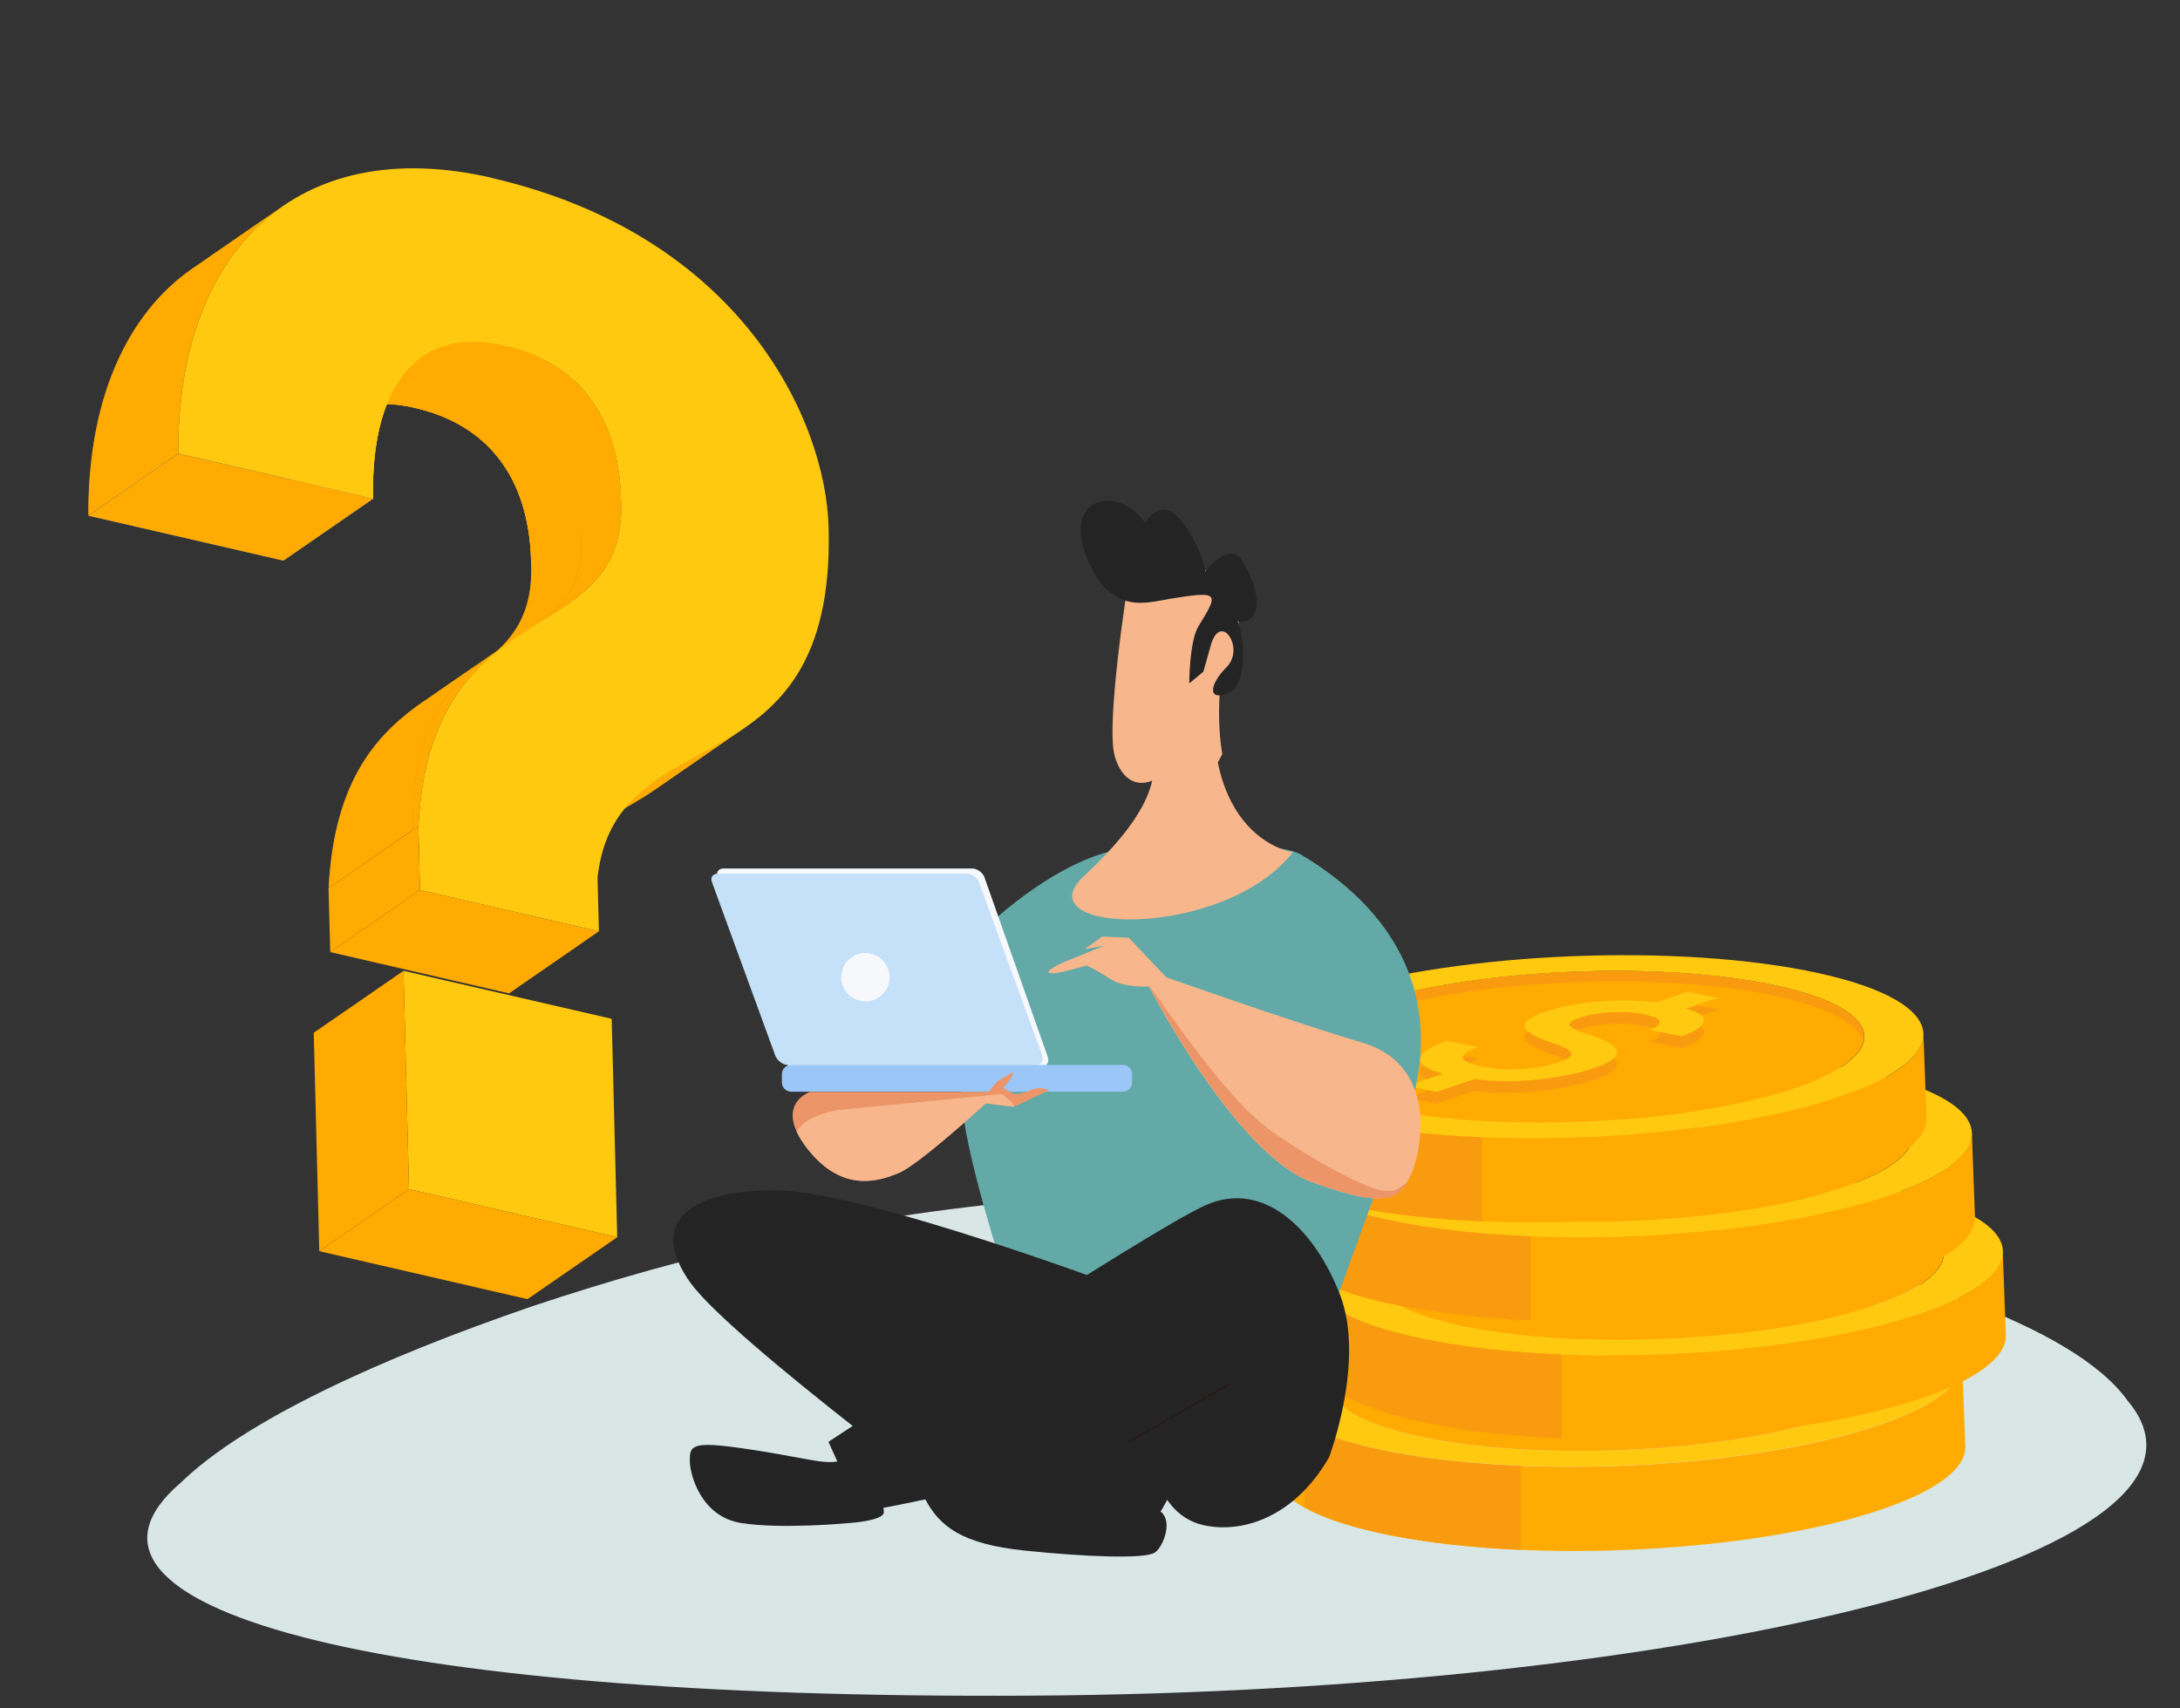 <svg xmlns="http://www.w3.org/2000/svg" width="518" height="406" viewBox="0 0 518 406" fill="none"><rect x="0" y="0" width="518" height="406" fill="#333333" stroke="none"/><path d="M505.591 332.919C492.814 314.929 449.103 300.679 401.486 292.189C353.036 283.661 300.679 280.856 252.101 284.671C203.043 288.486 163.079 298.21 126.445 310.441C90.644 322.708 58.174 337.519 42.899 352.405C8.859 381.578 86.449 403.907 244.544 402.972C401.742 402.149 536.332 369.46 505.591 332.919Z" fill="#D8E6E5"></path><path d="M126.249 134.685C126.249 134.281 126.223 133.851 126.198 133.421C128.702 131.676 132.066 129.375 134.57 127.631C134.57 127.681 134.621 127.757 134.671 127.757C134.798 127.757 134.924 127.782 135.228 127.707C135.886 127.53 136.493 127.252 137.53 126.796C138.541 129.173 137.884 132.865 137.454 135.393C137.15 137.188 135.961 139.363 135.203 141.006C133.786 144.04 129.866 146.771 127.235 148.87L113.096 158.629C120.734 153.37 126.502 147.251 126.223 134.685H126.249Z" fill="#FFAB01"></path><mask id="mask0_229_4428" style="mask-type:luminance" maskUnits="userSpaceOnUse" x="113" y="126" width="26" height="33"><path d="M126.25 134.685C126.25 134.28 126.225 133.85 126.199 133.42C128.704 131.676 132.068 129.375 134.572 127.63C134.572 127.681 134.622 127.757 134.673 127.757C134.799 127.757 134.926 127.782 135.229 127.706C135.887 127.529 136.494 127.251 137.531 126.796C138.543 129.173 137.885 132.864 137.455 135.393C137.152 137.188 135.963 139.362 135.204 141.006C133.788 144.04 129.867 146.771 127.236 148.869L113.097 158.629C120.736 153.37 126.503 147.251 126.225 134.685H126.25Z" fill="white"></path></mask><g mask="url(#mask0_229_4428)"><path d="M134.446 143.889L113.123 158.605C120.762 153.346 126.504 147.252 126.251 134.686C126.251 134.281 126.225 133.851 126.2 133.421L147.523 118.681C147.523 119.11 147.573 119.54 147.573 119.945C147.852 132.511 142.085 138.605 134.446 143.889Z" fill="#FFAB01"></path></g><path d="M126.251 134.685C126.251 134.28 126.225 133.85 126.2 133.42C128.704 131.676 132.068 129.375 134.572 127.63C134.572 127.934 134.547 128.338 134.497 128.97C132.018 130.69 128.704 132.965 126.226 134.685H126.251Z" fill="#FFAB01"></path><mask id="mask1_229_4428" style="mask-type:luminance" maskUnits="userSpaceOnUse" x="126" y="127" width="9" height="8"><path d="M126.251 134.684C126.251 134.28 126.225 133.85 126.2 133.42C128.704 131.675 132.068 129.375 134.572 127.63C134.572 127.933 134.547 128.338 134.497 128.97C132.018 130.689 128.704 132.965 126.226 134.684H126.251Z" fill="white"></path></mask><g mask="url(#mask1_229_4428)"><path d="M147.574 119.97L126.251 134.711C126.251 134.306 126.225 133.876 126.2 133.446L147.523 118.706C147.523 119.135 147.574 119.565 147.574 119.97Z" fill="#FFAB01"></path></g><path d="M126.251 134.685C126.251 134.28 126.225 133.85 126.2 133.42C128.704 131.676 132.068 129.375 134.572 127.63C134.572 127.934 134.547 128.338 134.497 128.97C132.018 130.69 128.704 132.965 126.226 134.685H126.251Z" fill="#FFAB01"></path><mask id="mask2_229_4428" style="mask-type:luminance" maskUnits="userSpaceOnUse" x="126" y="127" width="9" height="8"><path d="M126.251 134.684C126.251 134.28 126.225 133.85 126.2 133.42C128.704 131.675 132.068 129.375 134.572 127.63C134.572 127.933 134.547 128.338 134.497 128.97C132.018 130.689 128.704 132.965 126.226 134.684H126.251Z" fill="white"></path></mask><g mask="url(#mask2_229_4428)"><path d="M147.574 119.97L126.251 134.711C126.251 134.306 126.225 133.876 126.2 133.446L147.523 118.706C147.523 119.135 147.574 119.565 147.574 119.97Z" fill="#FFAB01"></path></g><path d="M134.446 143.888C132.296 145.38 129.413 147.352 127.263 148.844C129.893 146.745 133.814 144.04 135.23 140.98C135.989 139.337 137.178 137.162 137.482 135.367C137.886 132.814 138.569 129.147 137.557 126.771C136.52 127.251 135.913 127.504 135.256 127.681C134.952 127.757 134.826 127.757 134.699 127.731C134.649 127.731 134.598 127.656 134.598 127.605L147.548 118.654C147.548 119.084 147.599 119.514 147.599 119.919C147.877 132.485 142.085 138.578 134.472 143.863L134.446 143.888Z" fill="#FFAB01"></path><mask id="mask3_229_4428" style="mask-type:luminance" maskUnits="userSpaceOnUse" x="127" y="118" width="21" height="31"><path d="M134.448 143.89C132.298 145.381 129.414 147.354 127.264 148.845C129.895 146.747 133.815 144.041 135.232 140.982C135.991 139.338 137.179 137.164 137.483 135.369C137.888 132.815 138.571 129.149 137.559 126.772C136.522 127.252 135.915 127.505 135.257 127.682C134.954 127.758 134.827 127.758 134.701 127.733C134.65 127.733 134.599 127.657 134.599 127.606L147.55 118.656C147.55 119.086 147.601 119.515 147.601 119.92C147.879 132.486 142.087 138.58 134.473 143.864L134.448 143.89Z" fill="white"></path></mask><g mask="url(#mask3_229_4428)"><path d="M134.448 143.89L113.125 158.605C120.764 153.346 126.506 147.252 126.253 134.686C126.253 134.282 126.228 133.852 126.202 133.422L147.525 118.681C147.525 119.111 147.576 119.541 147.576 119.945C147.854 132.512 142.087 138.605 134.448 143.89Z" fill="#FFAB01"></path></g><path d="M147.575 119.97C143.655 122.675 138.444 126.291 134.523 128.996C134.574 128.364 134.574 127.96 134.599 127.656L147.55 118.706C147.55 119.135 147.601 119.565 147.601 119.97H147.575Z" fill="#FFAB01"></path><mask id="mask4_229_4428" style="mask-type:luminance" maskUnits="userSpaceOnUse" x="134" y="118" width="14" height="11"><path d="M147.575 119.97C143.655 122.676 138.444 126.291 134.523 128.997C134.574 128.365 134.574 127.96 134.599 127.657L147.55 118.706C147.55 119.136 147.601 119.566 147.601 119.97H147.575Z" fill="white"></path></mask><g mask="url(#mask4_229_4428)"><path d="M147.574 119.97L126.251 134.711C126.251 134.307 126.225 133.877 126.2 133.447L147.523 118.706C147.523 119.136 147.574 119.566 147.574 119.97Z" fill="#FFAB01"></path></g><path d="M147.575 119.97C143.655 122.675 138.444 126.291 134.523 128.996C134.574 128.364 134.574 127.96 134.599 127.656L147.55 118.706C147.55 119.135 147.601 119.565 147.601 119.97H147.575Z" fill="#FFAB01"></path><mask id="mask5_229_4428" style="mask-type:luminance" maskUnits="userSpaceOnUse" x="134" y="118" width="14" height="11"><path d="M147.575 119.97C143.655 122.676 138.444 126.291 134.523 128.997C134.574 128.365 134.574 127.96 134.599 127.657L147.55 118.706C147.55 119.136 147.601 119.566 147.601 119.97H147.575Z" fill="white"></path></mask><g mask="url(#mask5_229_4428)"><path d="M147.574 119.97L126.251 134.711C126.251 134.307 126.225 133.877 126.2 133.447L147.523 118.706C147.523 119.136 147.574 119.566 147.574 119.97Z" fill="#FFAB01"></path></g><path d="M147.523 118.68C143.627 121.361 138.467 124.951 134.572 127.631C134.648 126.215 134.85 124.319 134.85 122.903C134.85 120.577 134.901 117.467 134.673 115.166C134.496 113.295 134.243 110.817 133.889 108.996C133.737 108.187 133.535 107.075 133.358 106.266C133.004 104.749 132.523 102.701 132.043 101.234C131.006 98.023 130.626 96.961 129.311 94.053C128.628 92.536 127.49 90.64 126.579 89.249C125.593 87.682 123.898 85.836 122.634 84.496C121.925 83.737 120.787 82.928 119.978 82.246C136.672 86.114 146.992 98.225 147.523 118.731V118.68Z" fill="#FFAB01"></path><mask id="mask6_229_4428" style="mask-type:luminance" maskUnits="userSpaceOnUse" x="119" y="82" width="29" height="46"><path d="M147.523 118.68C143.627 121.361 138.467 124.951 134.572 127.631C134.648 126.215 134.85 124.319 134.85 122.903C134.85 120.577 134.901 117.467 134.673 115.166C134.496 113.295 134.243 110.817 133.889 108.996C133.737 108.187 133.535 107.075 133.358 106.266C133.004 104.749 132.523 102.701 132.043 101.234C131.006 98.023 130.626 96.961 129.311 94.053C128.628 92.536 127.49 90.64 126.579 89.249C125.593 87.682 123.898 85.836 122.634 84.496C121.925 83.737 120.787 82.928 119.978 82.246C136.672 86.114 146.992 98.225 147.523 118.731V118.68Z" fill="white"></path></mask><g mask="url(#mask6_229_4428)"><path d="M147.523 118.679L126.2 133.42C125.669 112.889 115.349 100.778 98.63 96.934C90.359 95.038 83.884 96.151 79.002 99.513L100.325 84.798C105.207 81.435 111.682 80.297 119.953 82.219C136.647 86.062 146.992 98.173 147.498 118.704L147.523 118.679Z" fill="#FFAB01"></path></g><path d="M84.112 97.036C82.847 97.441 81.658 97.947 80.545 98.579C87.653 93.674 94.761 88.768 101.868 83.838C102.981 83.206 104.17 82.7 105.435 82.296C109.482 81.006 114.313 80.88 119.979 82.195L98.656 96.91C92.99 95.595 88.159 95.722 84.112 97.011C85.376 96.455 88.007 95.292 91.624 94.306C95.418 93.269 98.175 92.915 99.845 92.688C98.175 92.89 95.418 93.244 91.624 94.306C89.727 94.837 88.21 95.368 87.653 95.57C86.641 95.924 85.452 96.43 84.947 96.632C84.694 96.733 84.365 96.91 84.112 96.986V97.036Z" fill="#FFAB01"></path><mask id="mask7_229_4428" style="mask-type:luminance" maskUnits="userSpaceOnUse" x="80" y="81" width="40" height="18"><path d="M84.114 97.036C82.849 97.441 81.66 97.946 80.547 98.578C87.655 93.673 94.763 88.768 101.87 83.838C102.983 83.205 104.172 82.7 105.437 82.295C109.484 81.006 114.315 80.879 119.981 82.194L98.658 96.909C92.992 95.595 88.161 95.721 84.114 97.011C85.378 96.454 88.009 95.291 91.626 94.305C95.42 93.269 98.177 92.915 99.847 92.687C98.177 92.889 95.42 93.243 91.626 94.305C89.729 94.836 88.211 95.367 87.655 95.569C86.643 95.923 85.454 96.429 84.948 96.631C84.695 96.733 84.367 96.909 84.114 96.985V97.036Z" fill="white"></path></mask><g mask="url(#mask7_229_4428)"><path d="M119.979 82.194L98.656 96.909C90.385 95.013 83.91 96.125 79.028 99.488L100.351 84.773C105.233 81.41 111.708 80.272 119.979 82.194Z" fill="#FFAB01"></path></g><path d="M84.112 97.036C82.847 97.441 81.658 97.947 80.545 98.579C87.653 93.674 94.761 88.768 101.868 83.838C102.981 83.206 104.17 82.7 105.435 82.296C109.482 81.006 114.313 80.88 119.979 82.195L98.656 96.91C92.99 95.595 88.159 95.722 84.112 97.011C85.376 96.455 88.007 95.292 91.624 94.306C95.418 93.269 98.175 92.915 99.845 92.688C98.175 92.89 95.418 93.244 91.624 94.306C89.727 94.837 88.21 95.368 87.653 95.57C86.641 95.924 85.452 96.43 84.947 96.632C84.694 96.733 84.365 96.91 84.112 96.986V97.036Z" fill="#FFAB01"></path><mask id="mask8_229_4428" style="mask-type:luminance" maskUnits="userSpaceOnUse" x="80" y="81" width="40" height="18"><path d="M84.114 97.036C82.849 97.441 81.66 97.946 80.547 98.578C87.655 93.673 94.763 88.768 101.87 83.838C102.983 83.205 104.172 82.7 105.437 82.295C109.484 81.006 114.315 80.879 119.981 82.194L98.658 96.909C92.992 95.595 88.161 95.721 84.114 97.011C85.378 96.454 88.009 95.291 91.626 94.305C95.42 93.269 98.177 92.915 99.847 92.687C98.177 92.889 95.42 93.243 91.626 94.305C89.729 94.836 88.211 95.367 87.655 95.569C86.643 95.923 85.454 96.429 84.948 96.631C84.695 96.733 84.367 96.909 84.114 96.985V97.036Z" fill="white"></path></mask><g mask="url(#mask8_229_4428)"><path d="M119.979 82.194L98.656 96.909C90.385 95.013 83.91 96.125 79.028 99.488L100.351 84.773C105.233 81.41 111.708 80.272 119.979 82.194Z" fill="#FFAB01"></path></g><path d="M98.654 96.935C90.383 95.039 83.908 96.151 79.026 99.514L100.349 84.773C105.231 81.41 111.706 80.272 119.977 82.194C120.761 82.877 121.9 83.686 122.633 84.444C123.898 85.81 125.593 87.63 126.579 89.198C127.464 90.588 128.602 92.51 129.311 94.002C130.651 96.935 131.031 97.972 132.042 101.183C132.523 102.674 133.004 104.697 133.358 106.214C133.56 107.023 133.737 108.111 133.889 108.945C134.243 110.791 134.496 113.269 134.673 115.114C134.901 117.415 134.875 120.525 134.85 122.851C134.85 124.267 134.648 126.164 134.572 127.58L126.2 133.37C125.668 112.839 115.348 100.728 98.629 96.884L98.654 96.935Z" fill="#FFAB01"></path><mask id="mask9_229_4428" style="mask-type:luminance" maskUnits="userSpaceOnUse" x="79" y="81" width="56" height="53"><path d="M98.655 96.935C90.384 95.039 83.909 96.151 79.027 99.514L100.35 84.773C105.232 81.41 111.707 80.272 119.978 82.194C120.762 82.877 121.901 83.686 122.634 84.444C123.899 85.81 125.594 87.63 126.58 89.198C127.465 90.588 128.603 92.51 129.312 94.002C130.652 96.935 131.032 97.972 132.043 101.183C132.524 102.674 133.005 104.697 133.359 106.214C133.561 107.023 133.738 108.111 133.89 108.945C134.244 110.791 134.497 113.269 134.674 115.114C134.902 117.415 134.876 120.525 134.851 122.851C134.851 124.267 134.649 126.164 134.573 127.58L126.201 133.37C125.669 112.839 115.349 100.728 98.63 96.884L98.655 96.935Z" fill="white"></path></mask><g mask="url(#mask9_229_4428)"><path d="M147.524 118.68L126.201 133.42C125.67 112.889 115.35 100.778 98.631 96.935C90.36 95.039 83.885 96.151 79.003 99.514L100.326 84.799C105.208 81.436 111.683 80.298 119.954 82.219C136.648 86.063 146.993 98.174 147.499 118.705L147.524 118.68Z" fill="#FFAB01"></path></g><path d="M98.654 96.935C102.55 94.255 116.107 84.9 119.977 82.22C120.761 82.902 121.9 83.712 122.633 84.47C123.898 85.81 125.592 87.656 126.604 89.224C127.489 90.614 128.628 92.536 129.336 94.053C130.676 96.986 131.056 98.022 132.093 101.259C132.574 102.751 133.054 104.773 133.408 106.29C133.611 107.1 133.788 108.187 133.939 109.021C134.294 110.867 134.546 113.345 134.724 115.191C134.951 117.491 134.926 120.601 134.901 122.928C134.901 124.343 134.698 126.24 134.622 127.656L126.25 133.446C125.719 112.915 115.399 100.804 98.68 96.96L98.654 96.935Z" fill="#FFAB01"></path><mask id="mask10_229_4428" style="mask-type:luminance" maskUnits="userSpaceOnUse" x="98" y="82" width="37" height="52"><path d="M98.655 96.935C102.551 94.255 116.108 84.899 119.978 82.219C120.762 82.902 121.901 83.711 122.634 84.469C123.899 85.81 125.593 87.655 126.605 89.223C127.49 90.614 128.629 92.535 129.337 94.052C130.677 96.985 131.057 98.022 132.094 101.258C132.575 102.75 133.055 104.773 133.409 106.29C133.611 107.099 133.789 108.186 133.94 109.021C134.294 110.866 134.547 113.344 134.724 115.19C134.952 117.491 134.927 120.601 134.902 122.927C134.902 124.343 134.699 126.239 134.623 127.655L126.251 133.445C125.72 112.914 115.4 100.803 98.681 96.96L98.655 96.935Z" fill="white"></path></mask><g mask="url(#mask10_229_4428)"><path d="M147.525 118.679L126.202 133.42C125.671 112.889 115.351 100.778 98.632 96.935L119.955 82.219C136.649 86.062 146.994 98.174 147.5 118.705L147.525 118.679Z" fill="#FFAB01"></path></g><path d="M98.654 96.935C102.55 94.255 116.107 84.9 119.977 82.22C120.761 82.902 121.9 83.712 122.633 84.47C123.898 85.81 125.592 87.656 126.604 89.224C127.489 90.614 128.628 92.536 129.336 94.053C130.676 96.986 131.056 98.022 132.093 101.259C132.574 102.751 133.054 104.773 133.408 106.29C133.611 107.1 133.788 108.187 133.939 109.021C134.294 110.867 134.546 113.345 134.724 115.191C134.951 117.491 134.926 120.601 134.901 122.928C134.901 124.343 134.698 126.24 134.622 127.656L126.25 133.446C125.719 112.915 115.399 100.804 98.68 96.96L98.654 96.935Z" fill="#FFAB01"></path><mask id="mask11_229_4428" style="mask-type:luminance" maskUnits="userSpaceOnUse" x="98" y="82" width="37" height="52"><path d="M98.655 96.935C102.551 94.255 116.108 84.899 119.978 82.219C120.762 82.902 121.901 83.711 122.634 84.469C123.899 85.81 125.593 87.655 126.605 89.223C127.49 90.614 128.629 92.535 129.337 94.052C130.677 96.985 131.057 98.022 132.094 101.258C132.575 102.75 133.055 104.773 133.409 106.29C133.611 107.099 133.789 108.186 133.94 109.021C134.294 110.866 134.547 113.344 134.724 115.19C134.952 117.491 134.927 120.601 134.902 122.927C134.902 124.343 134.699 126.239 134.623 127.655L126.251 133.445C125.72 112.914 115.4 100.803 98.681 96.96L98.655 96.935Z" fill="white"></path></mask><g mask="url(#mask11_229_4428)"><path d="M147.525 118.679L126.202 133.42C125.671 112.889 115.351 100.778 98.632 96.935L119.955 82.219C136.649 86.062 146.994 98.174 147.5 118.705L147.525 118.679Z" fill="#FFAB01"></path></g><path d="M147.523 118.68C143.628 121.36 138.468 124.95 134.572 127.63C134.648 126.214 134.851 124.318 134.851 122.902C134.851 120.576 134.901 117.466 134.674 115.165C134.496 113.294 134.244 110.816 133.889 108.996C133.738 108.187 133.535 107.074 133.358 106.265C133.004 104.748 132.524 102.725 132.043 101.233C131.006 98.022 130.627 96.96 129.286 94.027C128.603 92.51 127.465 90.614 126.554 89.198C125.568 87.63 123.873 85.785 122.583 84.445C121.875 83.686 120.737 82.877 119.927 82.194C136.621 86.038 146.966 98.149 147.472 118.68H147.523Z" fill="#FFAB01"></path><mask id="mask12_229_4428" style="mask-type:luminance" maskUnits="userSpaceOnUse" x="119" y="82" width="29" height="46"><path d="M147.523 118.68C143.628 121.36 138.468 124.951 134.572 127.631C134.648 126.215 134.851 124.319 134.851 122.903C134.851 120.576 134.901 117.467 134.674 115.166C134.496 113.295 134.244 110.817 133.889 108.996C133.738 108.187 133.535 107.075 133.358 106.266C133.004 104.748 132.524 102.726 132.043 101.234C131.006 98.023 130.627 96.961 129.286 94.028C128.603 92.511 127.465 90.615 126.554 89.199C125.568 87.631 123.873 85.785 122.583 84.445C121.875 83.687 120.737 82.877 119.927 82.195C136.621 86.038 146.966 98.149 147.472 118.68H147.523Z" fill="white"></path></mask><g mask="url(#mask12_229_4428)"><path d="M147.523 118.68L126.2 133.421C125.669 112.89 115.349 100.778 98.63 96.935L119.953 82.22C136.647 86.063 146.992 98.174 147.498 118.705L147.523 118.68Z" fill="#FFAB01"></path></g><path d="M147.523 118.68C143.628 121.36 138.468 124.95 134.572 127.63C134.648 126.214 134.851 124.318 134.851 122.902C134.851 120.576 134.901 117.466 134.674 115.165C134.496 113.294 134.244 110.816 133.889 108.996C133.738 108.187 133.535 107.074 133.358 106.265C133.004 104.748 132.524 102.725 132.043 101.233C131.006 98.022 130.627 96.96 129.286 94.027C128.603 92.51 127.465 90.614 126.554 89.198C125.568 87.63 123.873 85.785 122.583 84.445C121.875 83.686 120.737 82.877 119.927 82.194C136.621 86.038 146.966 98.149 147.472 118.68H147.523Z" fill="#FFAB01"></path><mask id="mask13_229_4428" style="mask-type:luminance" maskUnits="userSpaceOnUse" x="119" y="82" width="29" height="46"><path d="M147.523 118.68C143.628 121.36 138.468 124.951 134.572 127.631C134.648 126.215 134.851 124.319 134.851 122.903C134.851 120.576 134.901 117.467 134.674 115.166C134.496 113.295 134.244 110.817 133.889 108.996C133.738 108.187 133.535 107.075 133.358 106.266C133.004 104.748 132.524 102.726 132.043 101.234C131.006 98.023 130.627 96.961 129.286 94.028C128.603 92.511 127.465 90.615 126.554 89.199C125.568 87.631 123.873 85.785 122.583 84.445C121.875 83.687 120.737 82.877 119.927 82.195C136.621 86.038 146.966 98.149 147.472 118.68H147.523Z" fill="white"></path></mask><g mask="url(#mask13_229_4428)"><path d="M147.523 118.68L126.2 133.421C125.669 112.89 115.349 100.778 98.63 96.935L119.953 82.22C136.647 86.063 146.992 98.174 147.498 118.705L147.523 118.68Z" fill="#FFAB01"></path></g><path d="M80.544 98.579C80.013 98.882 79.507 99.186 79.026 99.514L100.349 84.773C100.83 84.445 101.336 84.116 101.867 83.838C94.759 88.743 87.652 93.648 80.544 98.579Z" fill="#FFAB01"></path><mask id="mask14_229_4428" style="mask-type:luminance" maskUnits="userSpaceOnUse" x="79" y="83" width="23" height="17"><path d="M80.545 98.579C80.014 98.882 79.508 99.186 79.027 99.514L100.35 84.773C100.831 84.445 101.337 84.116 101.868 83.838C94.76 88.743 87.653 93.648 80.545 98.579Z" fill="white"></path></mask><g mask="url(#mask14_229_4428)"><path d="M119.978 82.194L98.655 96.91C90.384 95.013 83.909 96.126 79.027 99.489L100.35 84.773C105.232 81.41 111.707 80.272 119.978 82.194Z" fill="#FFAB01"></path></g><path d="M80.544 98.579C80.013 98.882 79.507 99.186 79.026 99.514L100.349 84.773C100.83 84.445 101.336 84.116 101.867 83.838C94.759 88.743 87.652 93.648 80.544 98.579Z" fill="#FFAB01"></path><mask id="mask15_229_4428" style="mask-type:luminance" maskUnits="userSpaceOnUse" x="79" y="83" width="23" height="17"><path d="M80.545 98.579C80.014 98.882 79.508 99.186 79.027 99.514L100.35 84.773C100.831 84.445 101.337 84.116 101.868 83.838C94.76 88.743 87.653 93.648 80.545 98.579Z" fill="white"></path></mask><g mask="url(#mask15_229_4428)"><path d="M119.978 82.194L98.655 96.91C90.384 95.013 83.909 96.126 79.027 99.489L100.35 84.773C105.232 81.41 111.707 80.272 119.978 82.194Z" fill="#FFAB01"></path></g><path d="M176.963 172.94C169.856 177.845 162.748 182.751 155.64 187.656C148.685 192.46 141.046 195.671 134.646 200.07C141.754 195.165 148.862 190.26 155.969 185.33C162.369 180.905 170.007 177.694 176.963 172.915V172.94Z" fill="#FFAB01"></path><mask id="mask16_229_4428" style="mask-type:luminance" maskUnits="userSpaceOnUse" x="134" y="172" width="43" height="29"><path d="M176.963 172.94C169.856 177.845 162.748 182.751 155.64 187.656C148.685 192.46 141.046 195.671 134.646 200.07C141.754 195.165 148.862 190.26 155.969 185.33C162.369 180.905 170.007 177.694 176.963 172.915V172.94Z" fill="white"></path></mask><g mask="url(#mask16_229_4428)"><path d="M176.964 172.94L155.641 187.656C148.685 192.46 141.046 195.671 134.647 200.07L155.97 185.33C162.369 180.905 170.008 177.694 176.964 172.915V172.94Z" fill="#FFAB01"></path></g><path d="M68.76 116.733C70.505 109.123 73.869 103.08 79.004 99.515L100.327 84.799C98.505 86.038 96.937 87.606 95.546 89.426C93.017 92.789 91.195 97.088 90.057 102.018C87.907 103.51 85.732 105.002 83.557 106.493C83.152 106.771 82.595 107.151 82.191 107.454C81.356 108.036 80.243 108.794 79.408 109.376C78.978 109.654 78.422 110.058 78.017 110.337C77.613 110.615 77.031 111.019 76.626 111.297C76.221 111.575 75.665 111.955 75.235 112.258C74.83 112.536 74.274 112.916 73.869 113.194C73.464 113.472 72.933 113.826 72.528 114.104C71.264 114.989 69.999 115.849 68.734 116.733H68.76Z" fill="#FFAB01"></path><mask id="mask17_229_4428" style="mask-type:luminance" maskUnits="userSpaceOnUse" x="68" y="84" width="33" height="33"><path d="M68.759 116.734C70.504 109.123 73.869 103.08 79.003 99.515L100.326 84.8C98.505 86.039 96.937 87.606 95.546 89.427C93.016 92.79 91.195 97.088 90.057 102.018C87.907 103.51 85.731 105.002 83.556 106.494C83.151 106.772 82.595 107.151 82.19 107.455C81.356 108.036 80.243 108.795 79.408 109.376C78.978 109.654 78.421 110.059 78.017 110.337C77.612 110.615 77.03 111.02 76.626 111.298C76.221 111.576 75.664 111.955 75.234 112.259C74.83 112.537 74.273 112.916 73.869 113.194C73.464 113.472 72.933 113.826 72.528 114.104C71.263 114.989 69.999 115.849 68.734 116.734H68.759Z" fill="white"></path></mask><g mask="url(#mask17_229_4428)"><path d="M88.639 118.504L67.317 133.219C66.937 118.023 70.529 105.381 79.028 99.515L100.351 84.8C91.852 90.666 88.26 103.308 88.639 118.504Z" fill="#FFAB01"></path></g><path d="M68.76 116.733C70.505 109.123 73.869 103.08 79.004 99.515L100.327 84.799C98.505 86.038 96.937 87.606 95.546 89.426C93.017 92.789 91.195 97.088 90.057 102.018C87.907 103.51 85.732 105.002 83.557 106.493C83.152 106.771 82.595 107.151 82.191 107.454C81.356 108.036 80.243 108.794 79.408 109.376C78.978 109.654 78.422 110.058 78.017 110.337C77.613 110.615 77.031 111.019 76.626 111.297C76.221 111.575 75.665 111.955 75.235 112.258C74.83 112.536 74.274 112.916 73.869 113.194C73.464 113.472 72.933 113.826 72.528 114.104C71.264 114.989 69.999 115.849 68.734 116.733H68.76Z" fill="#FFAB01"></path><mask id="mask18_229_4428" style="mask-type:luminance" maskUnits="userSpaceOnUse" x="68" y="84" width="33" height="33"><path d="M68.759 116.734C70.504 109.123 73.869 103.08 79.003 99.515L100.326 84.8C98.505 86.039 96.937 87.606 95.546 89.427C93.016 92.79 91.195 97.088 90.057 102.018C87.907 103.51 85.731 105.002 83.556 106.494C83.151 106.772 82.595 107.151 82.19 107.455C81.356 108.036 80.243 108.795 79.408 109.376C78.978 109.654 78.421 110.059 78.017 110.337C77.612 110.615 77.03 111.02 76.626 111.298C76.221 111.576 75.664 111.955 75.234 112.259C74.83 112.537 74.273 112.916 73.869 113.194C73.464 113.472 72.933 113.826 72.528 114.104C71.263 114.989 69.999 115.849 68.734 116.734H68.759Z" fill="white"></path></mask><g mask="url(#mask18_229_4428)"><path d="M88.639 118.504L67.317 133.219C66.937 118.023 70.529 105.381 79.028 99.515L100.351 84.8C91.852 90.666 88.26 103.308 88.639 118.504Z" fill="#FFAB01"></path></g><path d="M68.756 116.732C70.02 115.847 71.285 114.987 72.55 114.103C72.954 113.824 73.486 113.445 73.89 113.192C79.278 109.476 84.691 105.733 90.079 102.017C88.94 106.947 88.485 112.535 88.637 118.502L67.314 133.218C67.162 127.25 67.618 121.663 68.756 116.732Z" fill="#FFAB01"></path><mask id="mask19_229_4428" style="mask-type:luminance" maskUnits="userSpaceOnUse" x="67" y="102" width="24" height="32"><path d="M68.756 116.732C70.02 115.847 71.285 114.987 72.55 114.103C72.954 113.824 73.486 113.445 73.89 113.192C79.278 109.476 84.691 105.733 90.079 102.017C88.94 106.947 88.485 112.535 88.637 118.502L67.314 133.218C67.162 127.25 67.618 121.663 68.756 116.732Z" fill="white"></path></mask><g mask="url(#mask19_229_4428)"><path d="M88.637 118.502L67.314 133.217C66.935 118.022 70.526 105.379 79.025 99.513L100.348 84.798C91.849 90.664 88.258 103.306 88.637 118.502Z" fill="#FFAB01"></path></g><path d="M68.756 116.732C70.02 115.847 71.285 114.987 72.55 114.103C72.954 113.824 73.486 113.445 73.89 113.192C79.278 109.476 84.691 105.733 90.079 102.017C88.94 106.947 88.485 112.535 88.637 118.502L67.314 133.218C67.162 127.25 67.618 121.663 68.756 116.732Z" fill="#FFAB01"></path><mask id="mask20_229_4428" style="mask-type:luminance" maskUnits="userSpaceOnUse" x="67" y="102" width="24" height="32"><path d="M68.756 116.732C70.02 115.847 71.285 114.987 72.55 114.103C72.954 113.824 73.486 113.445 73.89 113.192C79.278 109.476 84.691 105.733 90.079 102.017C88.94 106.947 88.485 112.535 88.637 118.502L67.314 133.218C67.162 127.25 67.618 121.663 68.756 116.732Z" fill="white"></path></mask><g mask="url(#mask20_229_4428)"><path d="M88.637 118.502L67.314 133.217C66.935 118.022 70.526 105.379 79.025 99.513L100.348 84.798C91.849 90.664 88.258 103.306 88.637 118.502Z" fill="#FFAB01"></path></g><path d="M45.815 63.763C52.923 58.858 60.031 53.952 67.138 49.022C51.076 60.122 42.173 80.855 42.325 107.808L21.002 122.524C20.85 95.57 29.754 74.837 45.815 63.737V63.763Z" fill="#FFAB01"></path><mask id="mask21_229_4428" style="mask-type:luminance" maskUnits="userSpaceOnUse" x="21" y="49" width="47" height="74"><path d="M45.815 63.763C52.923 58.858 60.031 53.952 67.138 49.022C51.076 60.122 42.173 80.855 42.325 107.808L21.002 122.524C20.85 95.57 29.754 74.837 45.815 63.737V63.763Z" fill="white"></path></mask><g mask="url(#mask21_229_4428)"><path d="M42.325 107.809L21.002 122.525C20.85 95.571 29.754 74.838 45.815 63.738L67.138 48.998C51.076 60.097 42.173 80.831 42.325 107.784V107.809Z" fill="#FFAB01"></path></g><path d="M88.639 118.503L67.316 133.218L21.002 122.548L42.325 107.808L88.639 118.503Z" fill="#858585"></path><path d="M88.639 118.503L67.316 133.218L21.002 122.548L42.325 107.808L88.639 118.503Z" fill="#626C76"></path><path d="M119.977 82.195C97.288 76.961 88.031 94.585 88.638 118.478C88.031 94.585 97.288 76.936 119.977 82.195C136.671 86.038 147.016 98.15 147.522 118.681C147.522 119.11 147.573 119.54 147.573 119.945C147.573 119.54 147.573 119.11 147.522 118.681C146.991 98.15 136.671 86.038 119.977 82.195Z" fill="#FFAB01"></path><path d="M88.639 118.503L67.316 133.218L21.002 122.548L42.325 107.808L88.639 118.503Z" fill="#FFAB01"></path><path d="M100.882 166.544C105.511 163.358 111.683 159.085 116.311 155.874C115.148 156.708 113.605 157.846 112.492 158.756C111.91 159.211 111.202 159.868 110.671 160.349C109.558 161.335 108.217 162.827 107.256 163.965C106.244 165.153 105.056 166.872 104.272 168.212C103.412 169.654 102.476 171.676 101.793 173.193C101.059 174.862 100.351 177.214 99.896 178.983C99.39 180.956 98.96 183.636 98.656 185.633C98.302 187.858 98.226 190.892 98.1 193.143C98.049 194.356 98.1 196 98.1 197.213L78.092 211.019C79.433 184.849 89.98 174.028 100.882 166.493V166.544Z" fill="#FFAB01"></path><mask id="mask22_229_4428" style="mask-type:luminance" maskUnits="userSpaceOnUse" x="78" y="155" width="39" height="57"><path d="M100.884 166.544C105.513 163.358 111.685 159.085 116.313 155.874C115.15 156.708 113.607 157.846 112.494 158.756C111.912 159.211 111.204 159.868 110.673 160.349C109.56 161.335 108.219 162.827 107.258 163.965C106.246 165.153 105.058 166.872 104.273 168.212C103.414 169.654 102.478 171.676 101.795 173.193C101.061 174.862 100.353 177.214 99.897 178.983C99.392 180.956 98.962 183.636 98.658 185.633C98.304 187.858 98.228 190.892 98.102 193.143C98.051 194.356 98.102 196 98.102 197.213L78.094 211.019C79.435 184.849 89.982 174.028 100.884 166.493V166.544Z" fill="white"></path></mask><g mask="url(#mask22_229_4428)"><path d="M99.416 196.353L78.094 211.068C79.434 184.899 89.982 174.077 100.884 166.543L122.206 151.827C111.305 159.362 100.732 170.158 99.416 196.353Z" fill="#FFAB01"></path></g><path d="M98.072 197.263C98.072 196.049 98.022 194.406 98.072 193.192C98.174 190.942 98.275 187.908 98.629 185.683C98.932 183.685 99.388 181.005 99.868 179.033C100.324 177.263 101.032 174.911 101.765 173.243C102.448 171.726 103.384 169.703 104.244 168.262C105.028 166.922 106.242 165.202 107.229 164.014C108.19 162.876 109.53 161.41 110.643 160.398C111.174 159.918 111.908 159.26 112.465 158.805C113.577 157.92 115.12 156.783 116.284 155.923L122.177 151.852C111.276 159.387 100.703 170.183 99.388 196.378C98.983 196.656 98.477 197.01 98.072 197.288V197.263Z" fill="#FFAB01"></path><mask id="mask23_229_4428" style="mask-type:luminance" maskUnits="userSpaceOnUse" x="98" y="151" width="25" height="47"><path d="M98.071 197.263C98.071 196.049 98.02 194.406 98.071 193.192C98.172 190.942 98.273 187.908 98.627 185.683C98.931 183.685 99.386 181.005 99.867 179.033C100.322 177.263 101.03 174.911 101.764 173.243C102.447 171.726 103.383 169.703 104.243 168.262C105.027 166.922 106.241 165.202 107.227 164.014C108.188 162.876 109.529 161.41 110.642 160.398C111.173 159.918 111.907 159.26 112.463 158.805C113.576 157.92 115.119 156.783 116.283 155.923L122.176 151.852C111.274 159.387 100.701 170.183 99.386 196.378C98.981 196.656 98.475 197.01 98.071 197.288V197.263Z" fill="white"></path></mask><g mask="url(#mask23_229_4428)"><path d="M99.409 196.353L78.086 211.068C79.427 184.899 89.975 174.077 100.876 166.543L122.199 151.827C111.297 159.362 100.724 170.158 99.409 196.353Z" fill="#FFAB01"></path></g><path d="M142.286 221.335L120.964 236.076L78.47 226.266L99.793 211.525L142.286 221.335Z" fill="#FFAB01"></path><path d="M116.766 42.27C176.03 55.949 196.24 99.792 196.897 125.405C198.541 189.754 146.335 169.021 141.984 208.54L142.313 221.334L99.794 211.524L99.414 196.328C102.298 139.742 148.333 154.938 147.599 119.944C147.599 119.539 147.599 119.11 147.549 118.68C147.018 98.149 136.698 86.038 120.004 82.195C97.315 76.961 88.057 94.584 88.664 118.478L42.351 107.782C42.073 59.843 70.503 31.575 116.791 42.245L116.766 42.27Z" fill="#FFC910"></path><path d="M99.791 211.525L78.469 226.265L78.064 211.069L99.412 196.354L99.791 211.525Z" fill="#FFAB01"></path><path d="M97.187 282.599L95.872 230.715L145.347 242.119L146.662 294.027L97.187 282.599Z" fill="#FFC910"></path><path d="M97.188 282.599L75.865 297.34L74.55 245.431L95.873 230.715L97.188 282.599Z" fill="#FFAB01"></path><path d="M146.663 294.027L125.34 308.743L75.865 297.339L97.188 282.599L146.663 294.027Z" fill="#FFAB01"></path><path d="M316.955 349.394C316.75 343.984 316.463 336.73 316.258 331.32C316.381 335.049 316.791 345.131 316.955 348.984C316.955 349.107 316.955 349.271 316.955 349.394Z" fill="#FFC910"></path><path d="M466.244 323.736C466.49 330.416 466.736 337.056 466.982 343.736C467.187 348.818 460.509 354.228 446.662 358.859C416.796 368.859 364.971 371.605 330.844 364.966C312.531 361.4 303.068 355.867 302.822 349.966L302.084 329.965C302.289 335.867 311.794 341.4 330.107 344.965C364.233 351.605 416.058 348.859 445.924 338.859C459.731 334.228 466.408 328.859 466.244 323.736Z" fill="#FFAB01"></path><path d="M438.222 308.696C472.348 315.336 475.79 328.819 445.924 338.819C416.058 348.819 364.233 351.565 330.107 344.926C295.98 338.287 292.539 324.803 322.405 314.803C352.27 304.803 404.095 302.057 438.222 308.696ZM339.406 341.811C367.674 347.303 410.609 345.049 435.354 336.77C460.099 328.491 457.231 317.303 428.963 311.811C400.695 306.319 357.76 308.573 333.056 316.852C308.311 325.131 311.179 336.319 339.447 341.811H339.406Z" fill="#FFC910"></path><path d="M428.961 311.81C457.229 317.302 460.056 328.491 435.352 336.769C410.607 345.048 367.672 347.302 339.404 341.81C311.177 336.319 308.309 325.13 333.013 316.851C357.758 308.573 400.693 306.319 428.92 311.81H428.961Z" fill="#FFAB01"></path><path d="M333.015 319.351C357.76 311.073 400.695 308.819 428.922 314.31C442.974 317.056 450.758 321.196 451.946 325.663C453.38 320.253 445.555 315.048 428.922 311.81C400.654 306.319 357.719 308.573 333.015 316.851C320.602 321.032 315.153 325.909 316.341 330.458C317.324 326.688 322.814 322.753 333.015 319.351Z" fill="#F99B0F"></path><path d="M309.952 338.654V358.244C314.622 360.826 321.628 363.163 330.886 364.966C340.022 366.728 350.469 367.835 361.408 368.327V348.367C350.183 347.917 339.49 346.81 330.149 344.966C321.382 343.244 314.663 341.113 309.993 338.654H309.952Z" fill="#F99B0F"></path><path d="M417.366 318.04L409.869 320.54C412.86 321.359 414.253 322.384 414.089 323.532C413.925 324.679 412.163 325.909 408.845 327.138L401.143 325.622C402.986 324.925 403.806 324.229 403.56 323.573C403.314 322.876 402.085 322.343 399.791 321.892C397.374 321.4 394.752 321.278 391.966 321.401C389.18 321.564 386.722 322.015 384.551 322.712C383.731 322.999 383.158 323.245 382.748 323.532C382.338 323.819 382.133 324.065 382.133 324.351C382.133 324.925 383.485 325.663 386.312 326.565C387.992 327.097 389.221 327.548 389.958 327.876C392.58 329.024 393.727 330.171 393.4 331.319C393.072 332.466 391.269 333.614 388.033 334.679C383.936 336.032 379.266 336.974 373.981 337.466C368.696 337.958 363.902 337.917 359.56 337.302L350.588 340.335L343.418 338.942L352.063 336.032C348.253 335.007 346.45 333.819 346.614 332.425C346.778 331.032 348.908 329.638 353.046 328.245L360.461 329.679C357.839 330.663 356.651 331.524 356.856 332.302C357.061 333.081 358.7 333.778 361.772 334.392C364.599 334.925 367.549 335.13 370.744 334.925C373.899 334.761 376.767 334.228 379.266 333.409C380.167 333.122 380.863 332.835 381.437 332.548C381.97 332.261 382.338 331.974 382.502 331.729C383.035 330.868 381.765 329.925 378.651 328.901C378.118 328.737 377.75 328.614 377.504 328.532C373.694 327.22 371.727 325.95 371.523 324.802C371.318 323.655 372.957 322.466 376.357 321.318C380.085 320.089 384.305 319.228 388.975 318.86C393.687 318.45 398.234 318.532 402.7 319.064L410.115 316.564L417.284 317.958L417.366 318.04Z" fill="#F99B0F"></path><path d="M417.366 315.252L409.869 317.752C412.86 318.572 414.253 319.597 414.089 320.744C413.925 321.892 412.163 323.121 408.845 324.351L401.143 322.834C402.986 322.138 403.806 321.441 403.56 320.785C403.314 320.088 402.085 319.556 399.791 319.105C397.374 318.613 394.752 318.49 391.966 318.613C389.18 318.777 386.722 319.228 384.551 319.924C383.731 320.211 383.158 320.457 382.748 320.744C382.338 321.031 382.133 321.277 382.133 321.564C382.133 322.137 383.485 322.875 386.312 323.777C387.992 324.31 389.221 324.761 389.958 325.088C392.58 326.236 393.727 327.383 393.4 328.531C393.072 329.678 391.269 330.826 388.033 331.892C383.936 333.244 379.266 334.187 373.981 334.679C368.696 335.17 363.902 335.129 359.56 334.515L350.588 337.547L343.418 336.154L352.063 333.244C348.253 332.22 346.45 331.031 346.614 329.638C346.778 328.244 348.908 326.851 353.046 325.457L360.461 326.892C357.839 327.875 356.651 328.736 356.856 329.515C357.061 330.293 358.7 330.99 361.772 331.605C364.599 332.138 367.549 332.342 370.744 332.138C373.899 331.974 376.767 331.441 379.266 330.621C380.167 330.334 380.863 330.047 381.437 329.76C381.97 329.474 382.338 329.187 382.502 328.941C383.035 328.08 381.765 327.138 378.651 326.113C378.118 325.949 377.75 325.826 377.504 325.744C373.694 324.433 371.727 323.162 371.523 322.015C371.318 320.867 372.957 319.678 376.357 318.531C380.085 317.301 384.305 316.441 388.975 316.072C393.687 315.662 398.234 315.744 402.7 316.277L410.115 313.777L417.284 315.17L417.366 315.252Z" fill="#FFC910"></path><path d="M326.59 322.959C326.385 317.549 326.098 310.295 325.894 304.885C326.016 308.615 326.426 318.697 326.59 322.549C326.59 322.672 326.59 322.836 326.59 322.959Z" fill="#FFC910"></path><path d="M475.878 297.262C476.123 303.943 476.369 310.582 476.615 317.262C476.82 322.344 470.142 327.754 456.295 332.385C426.429 342.385 374.604 345.131 340.477 338.492C322.165 334.926 312.701 329.394 312.455 323.492L311.677 303.492C311.882 309.394 321.386 314.926 339.699 318.492C373.826 325.131 425.65 322.385 455.516 312.385C469.323 307.754 476 302.385 475.837 297.262H475.878Z" fill="#FFAB01"></path><path d="M447.896 282.262C482.023 288.902 485.464 302.385 455.598 312.385C425.732 322.385 373.907 325.131 339.781 318.492C305.654 311.852 302.213 298.369 332.079 288.369C361.945 278.369 413.77 275.623 447.896 282.262ZM349.081 315.377C377.349 320.869 420.284 318.615 445.028 310.336C469.773 302.057 466.905 290.869 438.637 285.377C410.369 279.885 367.434 282.139 342.731 290.418C317.986 298.697 320.854 309.885 349.122 315.377H349.081Z" fill="#FFC910"></path><path d="M438.597 285.378C466.865 290.87 469.692 302.058 444.988 310.337C420.243 318.616 377.308 320.87 349.04 315.378C320.772 309.886 317.945 298.698 342.649 290.419C367.394 282.14 410.329 279.886 438.556 285.378H438.597Z" fill="#FFAB01"></path><path d="M342.691 292.919C367.436 284.64 410.371 282.386 438.598 287.878C452.65 290.624 460.434 294.763 461.622 299.23C463.015 293.821 455.231 288.616 438.598 285.378C410.33 279.886 367.395 282.14 342.691 290.419C330.278 294.599 324.829 299.476 326.017 303.984C327 300.214 332.49 296.279 342.691 292.878V292.919Z" fill="#F99B0F"></path><path d="M319.583 312.181V331.771C324.254 334.353 331.259 336.689 340.518 338.492C349.654 340.255 360.101 341.361 371.04 341.853V321.894C359.814 321.443 349.122 320.336 339.781 318.492C331.014 316.771 324.295 314.64 319.624 312.181H319.583Z" fill="#F99B0F"></path><path d="M427.004 291.606L419.507 294.106C422.498 294.926 423.891 295.95 423.727 297.098C423.563 298.245 421.801 299.475 418.483 300.704L410.781 299.188C412.625 298.491 413.444 297.794 413.198 297.139C412.952 296.442 411.723 295.909 409.429 295.458C407.012 294.966 404.39 294.843 401.604 294.966C398.818 295.13 396.36 295.581 394.189 296.278C393.369 296.565 392.796 296.811 392.386 297.098C391.977 297.385 391.772 297.631 391.772 297.917C391.772 298.491 393.124 299.229 395.95 300.13C397.63 300.663 398.859 301.114 399.597 301.442C402.219 302.589 403.366 303.737 403.038 304.885C402.71 306.032 400.908 307.18 397.671 308.245C393.574 309.598 388.904 310.54 383.619 311.032C378.334 311.524 373.541 311.483 369.198 310.868L360.226 313.901L353.057 312.508L361.701 309.598C357.891 308.573 356.088 307.385 356.252 305.991C356.416 304.598 358.546 303.204 362.684 301.811L370.099 303.245C367.477 304.229 366.289 305.09 366.494 305.868C366.699 306.647 368.338 307.344 371.41 307.958C374.237 308.491 377.187 308.696 380.383 308.491C383.537 308.327 386.364 307.794 388.904 306.975C389.805 306.688 390.502 306.401 391.075 306.114C391.608 305.827 391.977 305.54 392.14 305.294C392.673 304.434 391.403 303.491 388.289 302.467C387.757 302.303 387.388 302.18 387.142 302.098C383.332 300.786 381.366 299.516 381.161 298.368C380.956 297.221 382.595 296.032 385.995 294.885C389.723 293.655 393.943 292.794 398.613 292.425C403.325 292.016 407.872 292.098 412.338 292.63L419.753 290.13L426.922 291.524L427.004 291.606Z" fill="#F99B0F"></path><path d="M427.004 288.779L419.507 291.279C422.498 292.098 423.891 293.123 423.727 294.271C423.563 295.418 421.801 296.648 418.483 297.877L410.781 296.361C412.625 295.664 413.444 294.967 413.198 294.312C412.952 293.615 411.723 293.082 409.429 292.631C407.012 292.18 404.39 292.016 401.604 292.139C398.818 292.303 396.36 292.754 394.189 293.451C393.369 293.738 392.796 293.984 392.386 294.271C391.977 294.557 391.772 294.803 391.772 295.09C391.772 295.664 393.124 296.402 395.95 297.303C397.63 297.836 398.859 298.287 399.597 298.615C402.219 299.762 403.366 300.91 403.038 302.058C402.71 303.205 400.908 304.353 397.671 305.418C393.574 306.771 388.904 307.713 383.619 308.205C378.334 308.697 373.541 308.656 369.198 308.041L360.226 311.074L353.057 309.68L361.701 306.771C357.891 305.746 356.088 304.557 356.252 303.164C356.416 301.771 358.546 300.377 362.684 298.984L370.099 300.418C367.477 301.402 366.289 302.262 366.494 303.041C366.699 303.82 368.338 304.517 371.41 305.131C374.237 305.664 377.187 305.869 380.383 305.664C383.537 305.5 386.364 304.967 388.904 304.148C389.805 303.861 390.502 303.574 391.075 303.246C391.608 302.959 391.977 302.672 392.14 302.426C392.673 301.566 391.403 300.623 388.289 299.598C387.757 299.434 387.388 299.312 387.142 299.23C383.332 297.918 381.366 296.648 381.161 295.5C380.956 294.352 382.595 293.164 385.995 292.016C389.723 290.787 393.943 289.926 398.613 289.557C403.325 289.147 407.872 289.23 412.338 289.762L419.753 287.262L426.922 288.656L427.004 288.779Z" fill="#FFC910"></path><path d="M319.254 294.886C319.05 289.476 318.763 282.222 318.558 276.812C318.681 280.542 319.091 290.624 319.254 294.476C319.254 294.599 319.254 294.763 319.254 294.886Z" fill="#FFC910"></path><path d="M468.542 269.188C468.788 275.869 469.034 282.549 469.28 289.189C469.485 294.271 462.807 299.68 448.959 304.312C419.093 314.312 367.269 317.058 333.142 310.418C314.829 306.853 305.366 301.32 305.12 295.418L304.341 275.418C304.587 281.32 314.051 286.852 332.364 290.418C366.49 297.057 418.315 294.312 448.181 284.312C461.987 279.68 468.665 274.311 468.501 269.188H468.542Z" fill="#FFAB01"></path><path d="M440.52 254.191C474.647 260.83 478.088 274.313 448.222 284.314C418.356 294.314 366.531 297.059 332.405 290.42C298.278 283.781 294.837 270.297 324.703 260.297C354.569 250.297 406.394 247.551 440.52 254.191ZM341.705 287.305C369.973 292.797 412.908 290.543 437.652 282.264C462.397 273.986 459.529 262.797 431.261 257.305C402.993 251.813 360.059 254.068 335.355 262.346C310.61 270.625 313.478 281.813 341.746 287.305H341.705Z" fill="#FFC910"></path><path d="M431.22 257.305C459.488 262.797 462.315 273.986 437.611 282.264C412.866 290.543 369.931 292.797 341.663 287.305C313.436 281.813 310.568 270.625 335.272 262.346C360.017 254.067 402.952 251.813 431.179 257.305H431.22Z" fill="#FFAB01"></path><path d="M335.315 264.846C360.06 256.567 402.994 254.313 431.222 259.805C445.274 262.551 453.058 266.69 454.246 271.158C455.639 265.748 447.855 260.543 431.222 257.305C402.954 251.813 360.019 254.067 335.315 262.346C322.901 266.527 317.453 271.404 318.641 275.953C319.624 272.182 325.114 268.248 335.315 264.846Z" fill="#F99B0F"></path><path d="M312.248 284.108V303.699C316.918 306.281 323.924 308.617 333.182 310.42C342.318 312.182 352.765 313.289 363.704 313.781V293.822C352.478 293.371 341.786 292.264 332.445 290.42C323.678 288.698 316.959 286.567 312.289 284.108H312.248Z" fill="#F99B0F"></path><path d="M419.668 263.533L412.171 266.033C415.162 266.853 416.555 267.878 416.391 269.025C416.227 270.173 414.465 271.402 411.147 272.632L403.445 271.115C405.289 270.419 406.108 269.722 405.862 269.066C405.616 268.369 404.387 267.837 402.093 267.386C399.676 266.894 397.054 266.771 394.268 266.894C391.482 267.058 389.024 267.509 386.853 268.206C386.074 268.493 385.46 268.739 385.05 269.025C384.64 269.312 384.436 269.558 384.436 269.845C384.436 270.419 385.788 271.157 388.615 272.058C390.294 272.591 391.523 273.042 392.261 273.37C394.883 274.517 396.03 275.665 395.702 276.812C395.374 277.96 393.572 279.107 390.335 280.173C386.238 281.525 381.568 282.468 376.283 282.96C370.998 283.452 366.205 283.411 361.862 282.796L352.89 285.829L345.721 284.435L354.365 281.525C350.555 280.501 348.752 279.312 348.916 277.919C349.08 276.525 351.21 275.132 355.307 273.738L362.723 275.173C360.101 276.157 358.912 277.017 359.117 277.796C359.322 278.574 360.961 279.271 364.034 279.886C366.86 280.419 369.81 280.624 373.006 280.419C376.16 280.255 379.028 279.722 381.527 278.902C382.428 278.616 383.125 278.329 383.698 278.042C384.231 277.755 384.6 277.468 384.763 277.222C385.296 276.362 384.026 275.419 380.912 274.394C380.38 274.23 380.011 274.107 379.765 274.025C375.955 272.714 373.989 271.443 373.784 270.296C373.579 269.148 375.218 267.96 378.618 266.812C382.346 265.583 386.566 264.722 391.236 264.353C395.948 263.943 400.495 264.025 404.961 264.558L412.376 262.058L419.546 263.451L419.668 263.533Z" fill="#F99B0F"></path><path d="M419.668 260.706L412.171 263.206C415.162 264.026 416.555 265.051 416.391 266.198C416.227 267.346 414.465 268.575 411.147 269.805L403.445 268.288C405.289 267.591 406.108 266.895 405.862 266.239C405.616 265.542 404.387 265.01 402.093 264.559C399.676 264.067 397.054 263.944 394.268 264.067C391.482 264.231 389.024 264.682 386.853 265.379C386.074 265.665 385.46 265.911 385.05 266.198C384.64 266.485 384.436 266.731 384.436 267.018C384.436 267.591 385.788 268.329 388.615 269.231C390.294 269.764 391.523 270.215 392.261 270.543C394.883 271.69 396.03 272.838 395.702 274.026C395.374 275.174 393.572 276.321 390.335 277.387C386.238 278.739 381.568 279.682 376.283 280.174C370.998 280.665 366.205 280.625 361.862 280.01L352.89 283.043L345.721 281.649L354.365 278.739C350.555 277.715 348.752 276.526 348.916 275.133C349.08 273.739 351.21 272.346 355.307 270.952L362.723 272.387C360.101 273.37 358.912 274.231 359.117 275.01C359.322 275.788 360.961 276.485 364.034 277.1C366.86 277.633 369.81 277.838 373.006 277.633C376.16 277.469 379.028 276.936 381.527 276.116C382.428 275.829 383.125 275.542 383.698 275.256C384.231 274.969 384.6 274.682 384.763 274.436C385.296 273.575 384.026 272.633 380.912 271.608C380.38 271.444 380.011 271.321 379.765 271.239C375.955 269.928 373.989 268.657 373.784 267.51C373.579 266.362 375.218 265.174 378.618 264.026C382.346 262.796 386.566 261.936 391.236 261.567C395.948 261.157 400.495 261.239 404.961 261.772L412.376 259.272L419.546 260.665L419.668 260.706Z" fill="#FFC910"></path><path d="M307.74 271.32C307.535 265.91 307.249 258.656 307.044 253.246C307.167 256.976 307.576 267.058 307.74 270.91C307.74 271.033 307.74 271.197 307.74 271.32Z" fill="#FFC910"></path><path d="M457.03 245.664C457.275 252.344 457.521 258.983 457.767 265.664C457.972 270.746 451.294 276.156 437.447 280.787C407.581 290.787 355.756 293.533 321.629 286.893C303.317 283.328 293.853 277.795 293.607 271.893L292.87 251.893C293.074 257.795 302.579 263.328 320.892 266.893C355.019 273.533 406.843 270.787 436.709 260.787C450.516 256.155 457.193 250.787 457.03 245.664Z" fill="#FFAB01"></path><path d="M429.007 230.623C463.134 237.263 466.575 250.746 436.709 260.746C406.843 270.746 355.018 273.492 320.892 266.853C286.765 260.213 283.324 246.73 313.19 236.73C343.056 226.73 394.88 223.984 429.007 230.623ZM330.191 263.738C358.46 269.23 401.394 266.976 426.139 258.697C450.884 250.418 448.016 239.23 419.748 233.738C391.48 228.246 348.545 230.5 323.841 238.779C299.097 247.058 301.964 258.246 330.232 263.738H330.191Z" fill="#FFC910"></path><path d="M419.707 233.737C447.975 239.229 450.802 250.418 426.098 258.696C401.353 266.975 358.418 269.229 330.15 263.737C301.923 258.246 299.055 247.057 323.759 238.778C348.504 230.5 391.439 228.245 419.666 233.737H419.707Z" fill="#FFAB01"></path><path d="M323.801 241.278C348.545 233 391.48 230.746 419.707 236.237C433.76 238.983 441.543 243.122 442.732 247.59C444.165 242.18 436.341 236.975 419.707 233.737C391.439 228.245 348.504 230.5 323.801 238.778C311.387 242.959 305.897 247.836 307.126 252.385C308.11 248.614 313.599 244.68 323.801 241.278Z" fill="#F99B0F"></path><path d="M300.737 260.581V280.171C305.448 282.753 312.413 285.089 321.672 286.893C330.807 288.655 341.254 289.762 352.193 290.253V270.294C340.968 269.843 330.275 268.737 320.934 266.892C312.167 265.171 305.448 263.04 300.778 260.581H300.737Z" fill="#F99B0F"></path><path d="M408.151 239.967L400.654 242.467C403.645 243.286 405.038 244.311 404.874 245.459C404.71 246.606 402.948 247.836 399.63 249.065L391.928 247.548C393.771 246.852 394.591 246.155 394.345 245.499C394.099 244.803 392.87 244.27 390.576 243.819C388.159 243.327 385.537 243.204 382.751 243.327C379.965 243.491 377.507 243.942 375.336 244.639C374.557 244.926 373.943 245.172 373.533 245.459C373.123 245.745 372.919 245.991 372.919 246.278C372.919 246.852 374.271 247.59 377.097 248.491C378.777 249.024 380.006 249.475 380.744 249.803C383.366 250.95 384.513 252.098 384.185 253.245C383.857 254.393 382.055 255.54 378.818 256.606C374.721 257.958 370.051 258.901 364.766 259.393C359.481 259.885 354.688 259.844 350.345 259.229L341.373 262.262L334.204 260.868L342.848 257.959C339.038 256.934 337.235 255.745 337.399 254.352C337.563 252.958 339.693 251.565 343.831 250.172L351.246 251.606C348.624 252.59 347.395 253.45 347.641 254.229C347.846 255.008 349.485 255.704 352.557 256.319C355.384 256.852 358.375 257.057 361.529 256.852C364.684 256.688 367.511 256.155 370.051 255.336C370.952 255.049 371.649 254.762 372.222 254.434C372.755 254.147 373.123 253.86 373.287 253.614C373.82 252.754 372.55 251.811 369.436 250.786C368.904 250.622 368.535 250.499 368.289 250.417C364.479 249.106 362.513 247.836 362.308 246.688C362.103 245.54 363.742 244.352 367.142 243.204C370.87 241.975 375.09 241.114 379.76 240.745C384.472 240.335 389.019 240.417 393.485 240.95L400.9 238.45L408.069 239.844L408.151 239.967Z" fill="#F99B0F"></path><path d="M408.151 237.18L400.654 239.68C403.645 240.5 405.038 241.483 404.874 242.672C404.71 243.819 402.948 245.049 399.63 246.278L391.928 244.762C393.771 244.065 394.591 243.368 394.345 242.713C394.099 242.016 392.87 241.483 390.576 241.032C388.159 240.541 385.537 240.418 382.751 240.541C379.965 240.705 377.507 241.155 375.336 241.852C374.557 242.139 373.943 242.385 373.533 242.672C373.123 242.959 372.919 243.204 372.919 243.491C372.919 244.065 374.271 244.803 377.097 245.705C378.777 246.237 380.006 246.688 380.744 247.016C383.366 248.164 384.513 249.311 384.185 250.459C383.857 251.606 382.055 252.754 378.818 253.819C374.721 255.213 370.051 256.114 364.766 256.606C359.481 257.098 354.688 257.057 350.345 256.442L341.373 259.475L334.204 258.082L342.848 255.172C339.038 254.147 337.235 252.959 337.399 251.565C337.563 250.172 339.693 248.778 343.831 247.385L351.246 248.819C348.624 249.803 347.395 250.664 347.641 251.442C347.846 252.221 349.485 252.918 352.557 253.532C355.384 254.065 358.375 254.27 361.529 254.065C364.684 253.901 367.511 253.369 370.051 252.549C370.952 252.262 371.649 251.975 372.222 251.688C372.796 251.401 373.123 251.114 373.287 250.868C373.82 250.008 372.55 249.065 369.436 248.041C368.904 247.877 368.535 247.754 368.289 247.672C364.479 246.36 362.513 245.09 362.308 243.942C362.103 242.795 363.742 241.606 367.142 240.459C370.87 239.229 375.09 238.369 379.76 238C384.472 237.59 389.019 237.672 393.485 238.205L400.9 235.705L408.069 237.098L408.151 237.18Z" fill="#FFC910"></path><path d="M228.672 262.126C229.049 272.592 236.967 298.052 241.774 312.668H316.191L329.481 276.081C329.481 276.081 357.665 232.235 309.169 203.098C302.194 198.902 265.998 201.966 265.998 201.966C265.998 201.966 239.182 203.757 203.646 257.128C202.515 258.778 228.154 247.086 228.719 262.126H228.672Z" fill="#62A9A7"></path><path d="M248.937 251.095C249.408 252.368 248.749 253.499 247.523 253.499H188.517C187.292 253.499 185.925 252.368 185.501 251.095L170.514 208.568C170.09 207.295 170.702 206.399 171.928 206.399H230.934C232.159 206.399 233.526 207.295 233.95 208.568L248.937 251.095Z" fill="#F7F8FC"></path><path d="M273.252 177.45C273.817 180.231 278.625 188.671 257.652 208.095C242.618 222.004 290.501 223.701 307.232 202.532C307.232 202.532 281.594 199.185 289.983 152.415C296.251 117.29 273.299 177.497 273.299 177.497L273.252 177.45Z" fill="#F7B68B"></path><path d="M262.272 224.785L252.233 228.886C252.233 228.886 248.369 230.678 249.264 231.197C250.395 231.857 258.172 229.452 258.172 229.452C258.172 229.452 260.387 230.395 263.733 232.611C267.079 234.827 273.017 234.45 273.017 234.45C273.017 234.45 293.424 274.195 311.616 280.89C329.808 287.585 332.4 284.615 334.992 279.758C337.585 274.949 342.439 253.403 323.87 247.84C305.301 242.276 277.117 232.234 277.117 232.234L268.21 222.852L261.895 222.569C261.895 222.569 259.303 224.408 257.794 225.539L262.272 224.785Z" fill="#F7B68B"></path><path d="M247.616 250.764C248.087 251.99 247.427 253.075 246.202 253.075H187.196C185.97 253.075 184.604 251.99 184.179 250.764L169.192 209.699C168.721 208.473 169.381 207.625 170.606 207.625H229.612C230.838 207.625 232.204 208.473 232.628 209.699L247.616 250.764Z" fill="#C5E1F9"></path><path d="M187.998 253.073H266.798C268.023 253.073 269.013 254.063 269.013 255.289V257.222C269.013 258.448 268.023 259.438 266.798 259.438H187.998C186.772 259.438 185.783 258.448 185.783 257.222V255.289C185.783 254.063 186.772 253.073 187.998 253.073Z" fill="#9AC7F7"></path><path d="M234.798 259.486H192.476C192.476 259.486 183.568 262.456 191.91 273.064C200.252 283.625 208.877 280.702 213.637 278.722C218.35 276.789 234.232 262.22 234.232 262.22L240.925 263.022L249.266 259.109C249.266 259.109 247.334 257.977 244.789 259.109C242.291 260.24 240.877 259.957 240.877 259.957L238.38 258.543L240.029 256.61L240.877 254.677L236.966 256.987L234.751 259.58L234.798 259.486Z" fill="#EC9568"></path><path d="M290.431 179.141C289.262 172.239 289.313 163.308 291.498 151.868C298.257 115.906 273.507 177.548 273.507 177.548C274.015 180.01 277.928 186.672 264.766 201.057C275.438 198.884 284.637 190.678 290.481 179.141H290.431Z" fill="#F7B68B"></path><path d="M268.214 137.327C268.214 137.327 262.653 171.886 264.868 179.665C267.083 187.444 273.728 189.283 281.552 178.533C296.586 157.93 296.02 141.759 291.59 138.977C287.113 136.195 274.907 125.587 268.214 137.327Z" fill="#F7B68B"></path><path d="M277.684 142.372C272.264 143.221 263.781 146.285 258.173 132.33C252.611 118.421 264.865 115.639 270.992 122.853C277.119 130.114 276.553 133.414 272.641 130.113C268.73 126.766 274.856 116.724 280.418 123.419C285.979 130.114 288.194 140.109 285.413 139.59C282.633 139.024 291.54 127.898 294.886 132.895C298.232 137.893 300.448 145.154 296.536 147.369C292.624 149.585 288.194 141.806 292.059 144.588C295.97 147.369 297.054 162.409 292.059 164.625C287.063 166.841 287.063 162.975 291.493 158.496C295.97 154.017 289.844 144.871 287.581 153.781C287.393 154.536 285.932 159.628 285.932 159.628L282.586 162.409C282.586 162.409 282.586 152.367 284.801 148.784C289.844 140.627 289.655 140.439 277.543 142.372H277.684Z" fill="#242424"></path><path d="M237.953 260.005C237.953 260.005 207.838 262.928 200.25 263.682C195.254 264.201 190.636 266.275 189.316 268.963C189.881 270.189 190.73 271.556 191.908 273.064C200.25 283.625 208.875 280.702 213.635 278.722C218.348 276.789 234.23 262.221 234.23 262.221L240.923 263.022C241.253 262.456 238.519 260.146 237.953 260.052V260.005Z" fill="#F7B68B"></path><path d="M334.379 280.937C332.399 282.304 331.787 283.389 328.582 282.964C323.68 282.304 308.316 273.535 301.058 268.018C289.512 259.249 273.77 234.544 273.158 234.544C274.242 236.666 294.036 274.383 311.71 280.89C328.346 287.019 331.928 285.039 334.426 280.984L334.379 280.937Z" fill="#EC9568"></path><path d="M211.373 232.233C211.373 235.392 208.781 237.985 205.623 237.985C202.466 237.985 199.874 235.392 199.874 232.233C199.874 229.074 202.466 226.481 205.623 226.481C208.781 226.481 211.373 229.074 211.373 232.233Z" fill="#F7F8FC"></path><path d="M199.35 347.226C199.35 347.226 197.842 347.744 194.308 347.226C190.773 346.707 181.158 344.68 172.534 343.69C163.909 342.7 163.909 344.208 163.909 347.226C163.909 350.243 166.454 360.38 176.068 361.936C185.683 363.491 201.895 361.936 201.895 361.936C201.895 361.936 210.002 361.417 210.002 359.389C210.002 357.362 207.975 344.208 199.35 347.226Z" fill="#242424"></path><path d="M269.763 307.196C269.763 307.196 205.431 282.869 184.176 282.869C162.921 282.869 154.296 290.978 163.911 304.651C173.525 318.323 234.84 363.443 234.84 363.443H272.826C272.826 363.443 297.145 334.542 269.81 307.196H269.763Z" fill="#242424"></path><path d="M315.853 346.188C315.853 346.188 324.478 323.369 318.398 307.669C312.318 291.969 300.159 280.324 286.492 286.406C272.824 292.488 196.852 342.652 196.852 342.652L204.439 359.389C204.439 359.389 263.163 348.781 272.306 339.635C272.824 339.116 272.306 359.39 285.973 362.454C295.352 364.529 307.747 360.427 315.853 346.235V346.188Z" fill="#242424"></path><path d="M271.269 358.353C271.269 358.353 258.12 356.844 255.575 355.807C252.559 354.581 246.95 347.179 236.346 347.697C225.695 348.216 216.081 348.735 219.615 355.807C223.15 362.879 228.711 366.933 243.416 368.489C258.12 369.998 271.788 370.517 274.333 369.008C276.878 367.499 280.412 357.363 271.316 358.353H271.269Z" fill="#242424"></path><path d="M292.055 328.979L268.254 342.652" stroke="#281616" stroke-width="0.32" stroke-miterlimit="10"></path></svg>